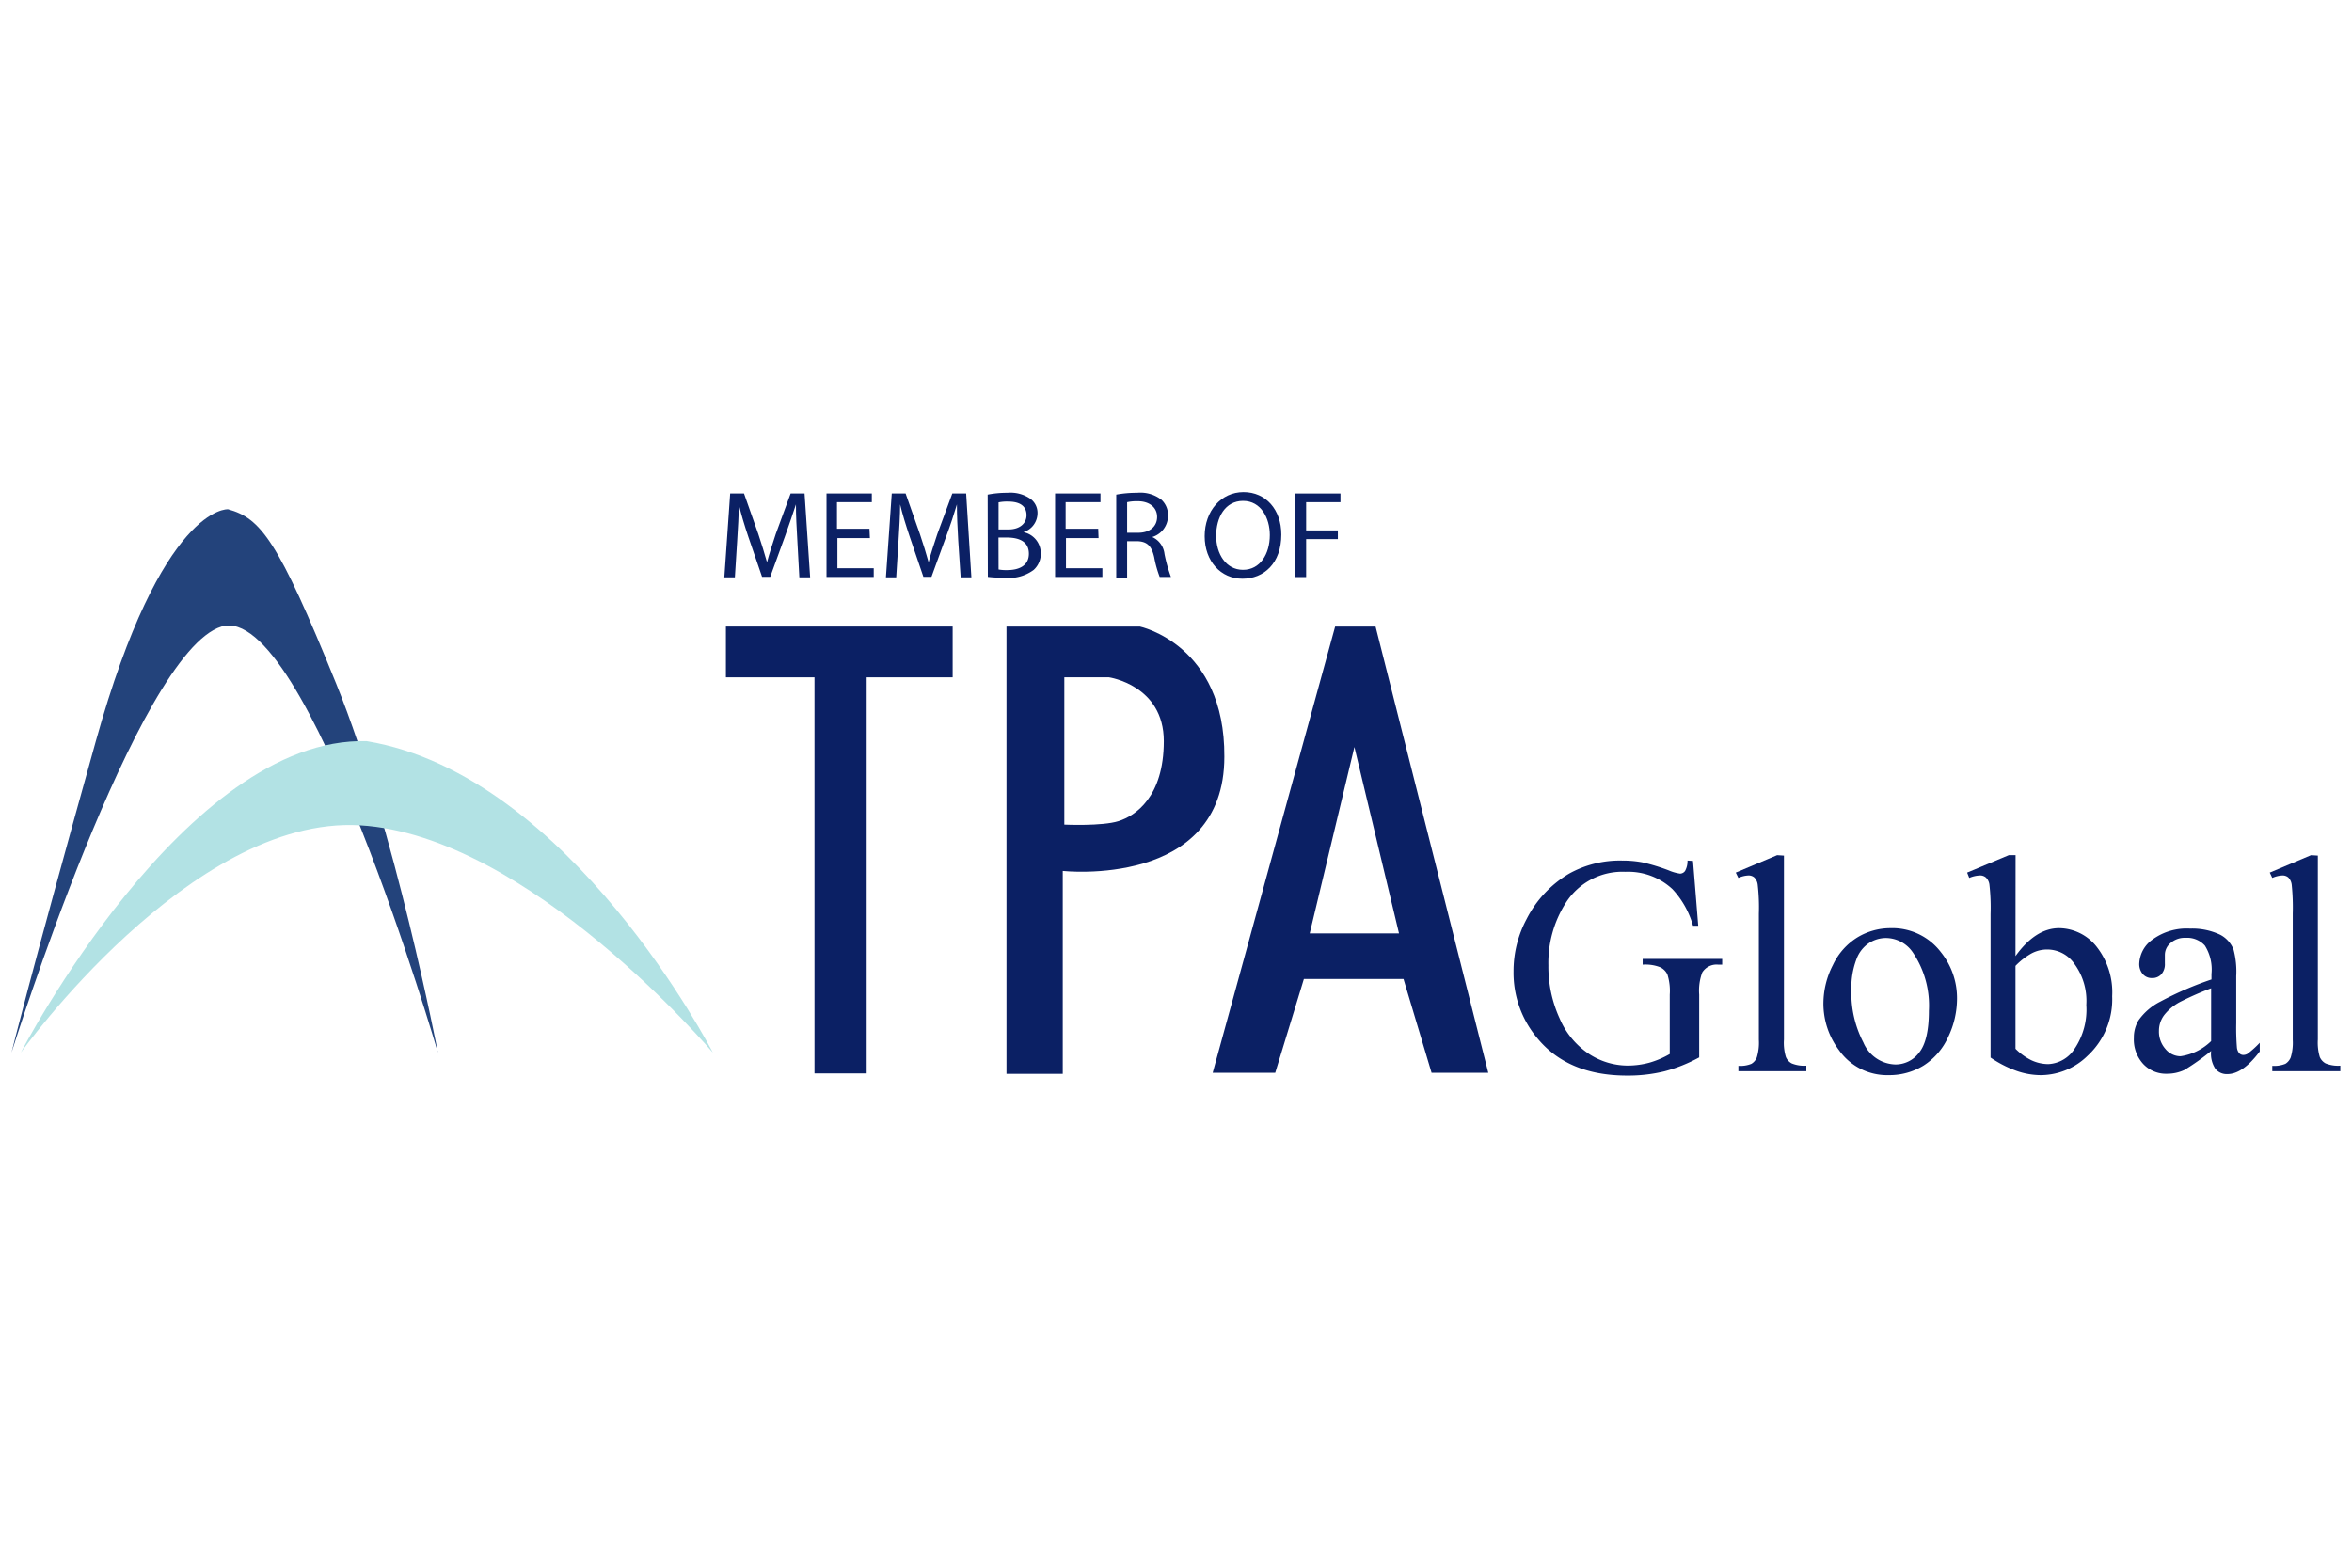 <svg id="Layer_1" data-name="Layer 1" xmlns="http://www.w3.org/2000/svg" viewBox="0 0 270 180"><defs><style>.cls-1{fill:#23437b;}.cls-2{fill:#b2e2e4;}.cls-3{fill:#0b2064;}</style></defs><path class="cls-1" d="M26.18,58.47S18.6,57.87,11,85.1s-9.68,35.76-9.68,35.76S15.71,74.93,25.43,71.94s24.84,48.92,24.84,48.92S45.33,95.13,38.6,78.52,29.92,59.52,26.18,58.47Z"/><path class="cls-2" d="M2.39,120.86s19.45-27.22,38.9-26.1,40.54,26.1,40.54,26.1S65.53,89,42.11,85.1C21.24,84.5,2.39,120.86,2.39,120.86Z"/><polygon class="cls-3" points="83.33 71.94 109.36 71.94 109.36 77.77 99.49 77.77 99.49 123.25 93.5 123.25 93.5 77.77 83.33 77.77 83.33 71.94"/><path class="cls-3" d="M157.91,71.94h-4.64l-14.06,51.24h7.18l3.29-10.77h11.44l3.22,10.77h6.51Zm-7.56,35.23,5.13-21.4,5.12,21.4Z"/><path class="cls-3" d="M130.85,71.94l-15.31,0V123.3H122V100s18.55,2.05,18.55-13.11C140.63,74,130.85,71.94,130.85,71.94Zm-2.44,22.34c-1.89.6-6.23.4-6.23.4V77.77h5.13s6.29.9,6.29,7.33S130.31,93.68,128.41,94.28Z"/><path class="cls-3" d="M194.35,98.85l.6,7.44h-.6A10.21,10.21,0,0,0,192,102.1a7.46,7.46,0,0,0-5.4-2,7.7,7.7,0,0,0-6.85,3.56,12.81,12.81,0,0,0-2,7.16,14.35,14.35,0,0,0,1.31,6.16,9.18,9.18,0,0,0,3.41,4.07,8.17,8.17,0,0,0,4.34,1.3,9.57,9.57,0,0,0,2.52-.33,10.18,10.18,0,0,0,2.35-1V114.2a6.27,6.27,0,0,0-.27-2.32,1.78,1.78,0,0,0-.84-.83,4.65,4.65,0,0,0-2-.29v-.66h9.13v.66h-.43a1.93,1.93,0,0,0-1.86.9,6,6,0,0,0-.35,2.54v7.21a17.76,17.76,0,0,1-3.95,1.59,17.57,17.57,0,0,1-4.33.5q-6.83,0-10.37-4.38a11.67,11.67,0,0,1-2.66-7.58,12.63,12.63,0,0,1,1.49-6,12.81,12.81,0,0,1,4.87-5.22,12,12,0,0,1,6.12-1.51,12.12,12.12,0,0,1,2.34.21,22.4,22.4,0,0,1,3,.92,5,5,0,0,0,1.3.37.72.72,0,0,0,.57-.31,2.35,2.35,0,0,0,.28-1.19Z"/><path class="cls-3" d="M204.79,98.24v21.12a5.59,5.59,0,0,0,.22,2,1.47,1.47,0,0,0,.67.74,3.76,3.76,0,0,0,1.68.26V123h-7.8v-.62a3.32,3.32,0,0,0,1.49-.23,1.49,1.49,0,0,0,.63-.75,5.8,5.8,0,0,0,.23-2V104.9a22.86,22.86,0,0,0-.13-3.31,1.43,1.43,0,0,0-.39-.84,1,1,0,0,0-.68-.23,3.16,3.16,0,0,0-1.15.28l-.3-.61,4.75-2Z"/><path class="cls-3" d="M217,106.57a7,7,0,0,1,5.8,2.75,8.42,8.42,0,0,1,1.86,5.38,10.18,10.18,0,0,1-1,4.33,7.6,7.6,0,0,1-2.83,3.31,7.47,7.47,0,0,1-4,1.11,6.76,6.76,0,0,1-5.72-2.87,8.91,8.91,0,0,1-1.79-5.42,9.7,9.7,0,0,1,1.09-4.36,7.43,7.43,0,0,1,2.86-3.2A7.32,7.32,0,0,1,217,106.57Zm-.54,1.13a3.6,3.6,0,0,0-1.86.55,3.78,3.78,0,0,0-1.5,1.92,9.27,9.27,0,0,0-.57,3.53,12.3,12.3,0,0,0,1.38,6,4.11,4.11,0,0,0,3.64,2.52,3.38,3.38,0,0,0,2.78-1.39c.73-.92,1.1-2.52,1.1-4.78a10.87,10.87,0,0,0-1.83-6.67A3.76,3.76,0,0,0,216.46,107.7Z"/><path class="cls-3" d="M231.37,109.78q2.31-3.21,5-3.21a5.55,5.55,0,0,1,4.28,2.09,8.47,8.47,0,0,1,1.82,5.73,8.82,8.82,0,0,1-2.82,6.83,7.73,7.73,0,0,1-5.38,2.23,8.43,8.43,0,0,1-2.83-.51,13,13,0,0,1-2.93-1.51V104.94a23.3,23.3,0,0,0-.13-3.34,1.38,1.38,0,0,0-.41-.85,1,1,0,0,0-.69-.23,3.48,3.48,0,0,0-1.22.28l-.24-.61,4.78-2h.78Zm0,1.12v9.52a6.81,6.81,0,0,0,1.83,1.32,4.64,4.64,0,0,0,1.94.44,3.8,3.8,0,0,0,3-1.74,8.05,8.05,0,0,0,1.36-5.06,7.18,7.18,0,0,0-1.36-4.7,3.79,3.79,0,0,0-5-1.17A7.9,7.9,0,0,0,231.37,110.9Z"/><path class="cls-3" d="M253.83,120.67a26.35,26.35,0,0,1-3.08,2.19,4.67,4.67,0,0,1-2,.43,3.57,3.57,0,0,1-2.72-1.13,4.15,4.15,0,0,1-1.07-3,3.78,3.78,0,0,1,.53-2A6.81,6.81,0,0,1,248,115a38.38,38.38,0,0,1,5.87-2.54v-.63a5.14,5.14,0,0,0-.76-3.26,2.72,2.72,0,0,0-2.2-.89,2.45,2.45,0,0,0-1.73.59,1.78,1.78,0,0,0-.66,1.36l0,1a1.75,1.75,0,0,1-.41,1.24,1.39,1.39,0,0,1-1.07.43,1.35,1.35,0,0,1-1.05-.45,1.77,1.77,0,0,1-.41-1.23,3.57,3.57,0,0,1,1.53-2.75,6.64,6.64,0,0,1,4.3-1.25,7.48,7.48,0,0,1,3.47.71,3.28,3.28,0,0,1,1.52,1.69,9.81,9.81,0,0,1,.31,3.06v5.4a27.9,27.9,0,0,0,.08,2.79,1.2,1.2,0,0,0,.29.69.66.66,0,0,0,.46.17A1,1,0,0,0,258,121a11,11,0,0,0,1.41-1.27v1q-1.95,2.6-3.72,2.6a1.68,1.68,0,0,1-1.36-.59A3.13,3.13,0,0,1,253.83,120.67Zm0-1.13v-6.07a35.28,35.28,0,0,0-3.39,1.48,5.71,5.71,0,0,0-2,1.6,3,3,0,0,0-.6,1.82,3,3,0,0,0,.75,2.08,2.27,2.27,0,0,0,1.72.83A6.32,6.32,0,0,0,253.83,119.54Z"/><path class="cls-3" d="M266.08,98.24v21.12a5.84,5.84,0,0,0,.22,2,1.52,1.52,0,0,0,.67.74,3.78,3.78,0,0,0,1.69.26V123h-7.81v-.62a3.41,3.41,0,0,0,1.5-.23,1.52,1.52,0,0,0,.62-.75,5.8,5.8,0,0,0,.23-2V104.9a25.33,25.33,0,0,0-.12-3.31,1.43,1.43,0,0,0-.39-.84,1,1,0,0,0-.69-.23,3.2,3.2,0,0,0-1.15.28l-.29-.61,4.74-2Z"/><path class="cls-3" d="M91.53,62.06c-.08-1.34-.17-3-.16-4.15h0C91,59,90.6,60.24,90.12,61.56l-1.7,4.67h-.94l-1.57-4.58c-.46-1.37-.83-2.6-1.1-3.74h0c0,1.2-.1,2.8-.19,4.25l-.26,4.13H83.15l.67-9.63h1.59l1.64,4.66c.39,1.18.72,2.24,1,3.24h0c.26-1,.6-2,1-3.24l1.71-4.66h1.6L93,66.29H91.76Z"/><path class="cls-3" d="M99.86,61.78H96.13v3.47h4.17v1H94.88V56.66h5.2v1h-4v3.05h3.73Z"/><path class="cls-3" d="M110,62.06c-.08-1.34-.16-3-.15-4.15h0c-.33,1.11-.73,2.33-1.22,3.65l-1.7,4.67H106l-1.56-4.58c-.46-1.37-.84-2.6-1.11-3.74h0c0,1.2-.1,2.8-.19,4.25l-.26,4.13h-1.18l.67-9.63h1.59l1.64,4.66c.4,1.18.72,2.24,1,3.24h0c.25-1,.59-2,1-3.24l1.72-4.66h1.59l.6,9.63h-1.23Z"/><path class="cls-3" d="M113.38,56.79a11.62,11.62,0,0,1,2.27-.21,4,4,0,0,1,2.65.7,2,2,0,0,1,.8,1.71,2.28,2.28,0,0,1-1.62,2.11v0a2.48,2.48,0,0,1,2,2.42,2.51,2.51,0,0,1-.82,1.92,4.78,4.78,0,0,1-3.33.9,16.65,16.65,0,0,1-1.93-.1Zm1.25,4h1.14c1.3,0,2.07-.7,2.07-1.63,0-1.12-.85-1.57-2.11-1.57a4.72,4.72,0,0,0-1.1.09Zm0,4.6a4.86,4.86,0,0,0,1,.07c1.29,0,2.48-.47,2.48-1.88s-1.13-1.85-2.49-1.86h-1Z"/><path class="cls-3" d="M126.11,61.78h-3.74v3.47h4.18v1h-5.43V56.66h5.21v1h-4v3.05h3.74Z"/><path class="cls-3" d="M128.14,56.79a12.91,12.91,0,0,1,2.4-.21,3.93,3.93,0,0,1,2.79.8,2.38,2.38,0,0,1,.75,1.83,2.54,2.54,0,0,1-1.81,2.45v0a2.42,2.42,0,0,1,1.41,1.95,17.45,17.45,0,0,0,.74,2.64h-1.29A12.66,12.66,0,0,1,132.5,64c-.29-1.31-.81-1.82-1.94-1.86h-1.17v4.17h-1.25Zm1.25,4.38h1.27c1.33,0,2.17-.72,2.17-1.82s-.9-1.8-2.21-1.8a5.11,5.11,0,0,0-1.23.11Z"/><path class="cls-3" d="M147.09,61.38c0,3.3-2,5.07-4.47,5.07s-4.33-2-4.33-4.89,1.89-5.06,4.46-5.06S147.09,58.52,147.09,61.38Zm-7.48.15c0,2.06,1.12,3.9,3.08,3.9s3.08-1.81,3.08-4c0-1.92-1-3.92-3.07-3.92S139.61,59.42,139.61,61.53Z"/><path class="cls-3" d="M148.69,56.66h5.19v1h-3.94V60.9h3.64v1h-3.64v4.36h-1.25Z"/></svg>